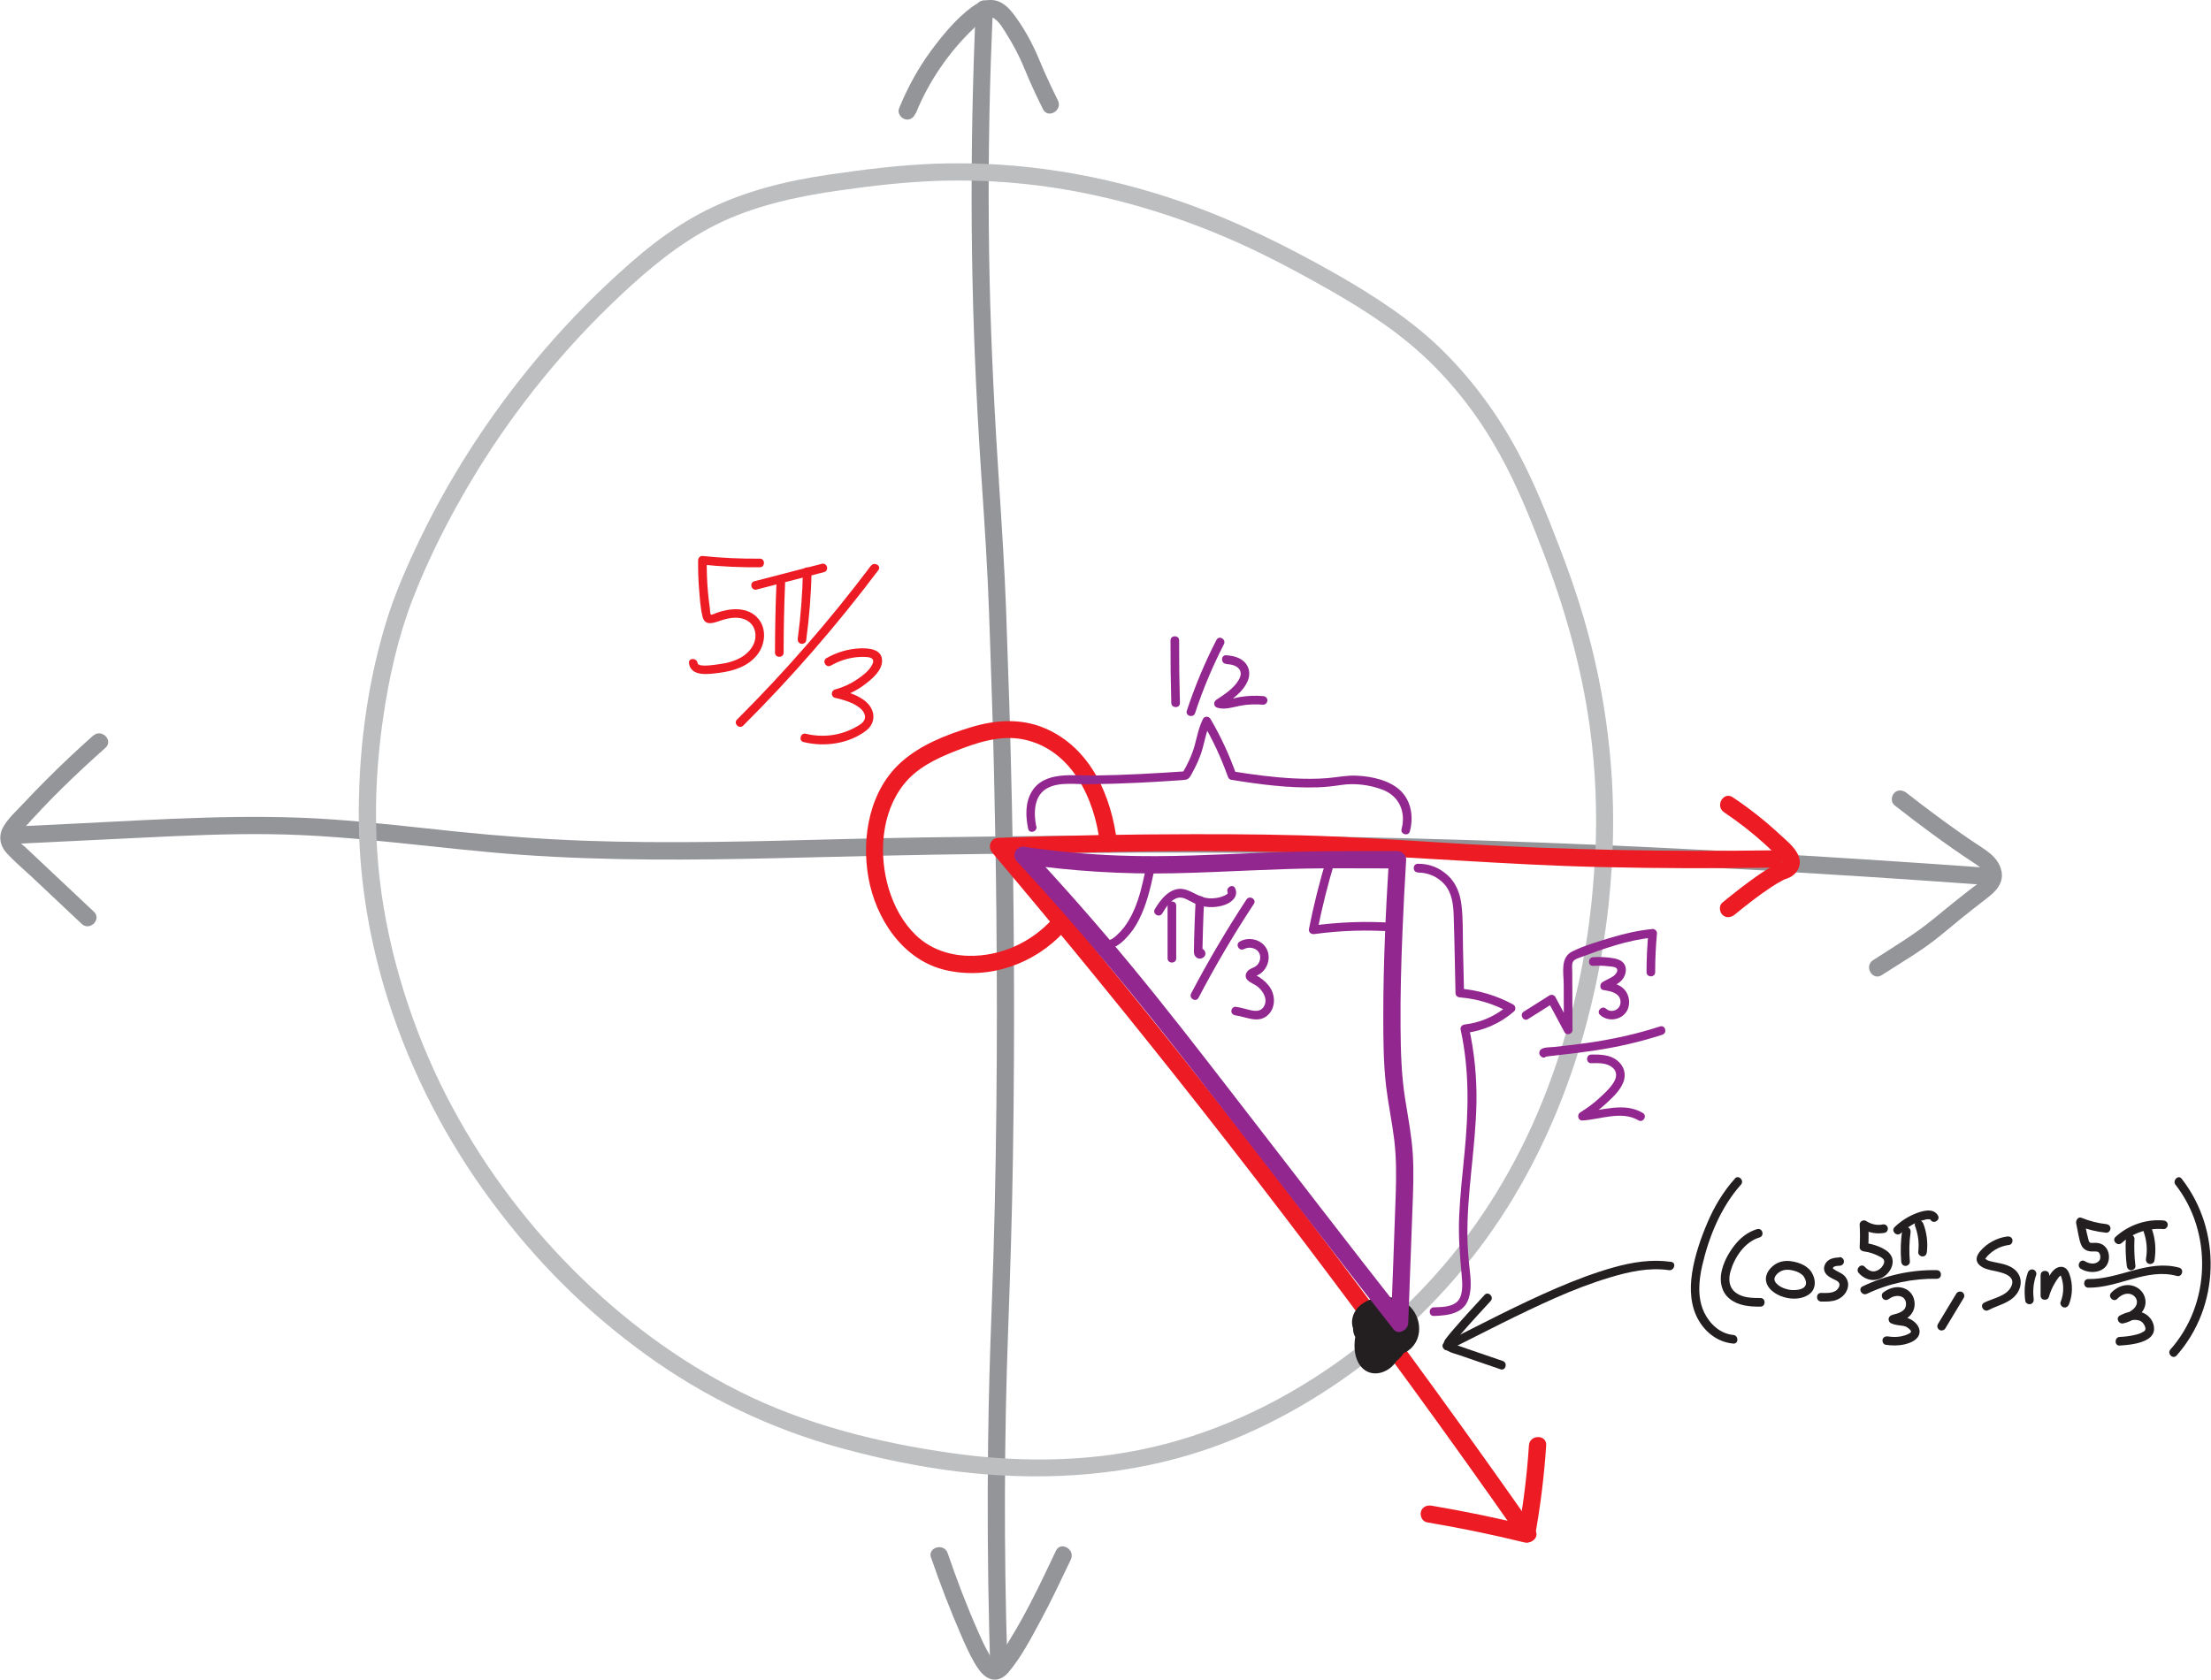 <?xml version="1.0" encoding="UTF-8"?>
<svg id="Layer_2" data-name="Layer 2" xmlns="http://www.w3.org/2000/svg" viewBox="0 0 256.25 194.71">
  <defs>
    <style>
      .cls-1 {
        fill: #231f20;
      }

      .cls-2 {
        fill: #bcbec0;
      }

      .cls-3 {
        fill: #ed1c24;
      }

      .cls-4 {
        fill: #939598;
      }

      .cls-5 {
        fill: #92278f;
      }
    </style>
  </defs>
  <g id="Layer_1-2" data-name="Layer 1">
    <g>
      <path class="cls-4" d="M10.8,85.27c-1.87,1.66-3.69,3.37-5.45,5.14-.88.88-1.75,1.78-2.6,2.69-.79.85-1.77,1.71-2.35,2.72-.63,1.1-.42,2.22.42,3.13s1.89,1.79,2.83,2.67c1.94,1.83,3.88,3.65,5.82,5.48.94.88,2.35-.53,1.41-1.41-1.76-1.65-3.52-3.31-5.27-4.96-.91-.86-1.82-1.71-2.73-2.57-.25-.23-.86-.62-.88-1-.02-.32.4-.71.58-.92,2.99-3.39,6.26-6.55,9.64-9.55.96-.86-.45-2.27-1.41-1.41h0Z"/>
      <path class="cls-4" d="M219.52,93.31c2.94,2.31,5.94,4.53,9.06,6.6.46.3,1.43.86,1.44,1.5,0,.59-.91,1.11-1.32,1.42-1.55,1.19-3.06,2.41-4.56,3.65-2.2,1.82-4.67,3.28-7.06,4.83-1.08.7-.07,2.43,1.01,1.73,2.3-1.49,4.74-2.88,6.85-4.63,1.63-1.36,3.28-2.71,4.97-4,.79-.61,1.63-1.21,1.98-2.19s-.05-2.04-.74-2.8c-.57-.63-1.32-1.09-2.02-1.55s-1.37-.92-2.05-1.4c-2.08-1.46-4.11-2.99-6.12-4.56-.42-.33-1-.41-1.41,0-.35.35-.43,1.08,0,1.41h0Z"/>
      <path class="cls-4" d="M1.81,97.82c4.92-.24,9.84-.48,14.75-.72,4.89-.24,9.78-.46,14.68-.4,9.83.11,19.54,1.71,29.32,2.4s19.67.61,29.5.38c8.1-.19,16.19-.41,24.28-.49,3.6-.03,7.19-.08,10.79-.11,4.43-.04,8.85-.05,13.28-.04,5.37.01,10.74.07,16.11.16,6.42.11,12.85.28,19.27.5,7.59.26,15.18.59,22.76.98,8.87.46,17.74,1,26.6,1.61,2.37.16,4.73.33,7.1.5,1.28.09,1.28-1.91,0-2-9.19-.67-18.38-1.26-27.58-1.78-7.89-.44-15.77-.82-23.67-1.12-6.69-.26-13.39-.46-20.09-.61-5.61-.12-11.23-.2-16.85-.23-4.65-.03-9.29-.02-13.94,0-3.79.02-7.58.06-11.37.1-6.5.07-13,.16-19.5.33-9.84.26-19.68.53-29.52.18-4.91-.18-9.81-.55-14.7-1.05s-9.75-1.09-14.65-1.43c-9.8-.68-19.61,0-29.4.48-2.4.12-4.8.23-7.19.35-1.28.06-1.29,2.06,0,2h0Z"/>
    </g>
    <g>
      <path class="cls-4" d="M106.14,13.14c1.5-3.7,3.81-7.07,6.69-9.83.5-.48,1.47-1.61,2.26-1.24.72.34,1.28,1.44,1.69,2.08.47.75.9,1.53,1.29,2.33.15.31.3.62.43.93.12.27.16.36.23.54.65,1.6,1.38,3.16,2.15,4.71.57,1.15,2.3.14,1.73-1.01-.49-.99-.97-1.99-1.42-3-.09-.2-.17-.39-.26-.59-.02-.05-.24-.56-.13-.3-.06-.15-.12-.31-.19-.46-.68-1.65-1.48-3.27-2.49-4.75-.58-.84-1.24-1.84-2.19-2.3-1.13-.54-2.34-.15-3.29.56-1.83,1.36-3.37,3.23-4.72,5.05-1.53,2.08-2.76,4.34-3.73,6.73-.2.5.22,1.1.7,1.23.57.16,1.03-.2,1.23-.7h0Z"/>
      <path class="cls-4" d="M113.09,1c-.37,8.36-.53,16.72-.47,25.09s.36,16.81.87,25.2c.33,5.46.75,10.92,1,16.39.2,4.4.32,8.8.47,13.2.1,2.85.18,5.71.24,8.57.13,5.58.23,11.16.28,16.74.07,7.3.08,14.61,0,21.91-.08,7.88-.25,15.75-.55,23.62-.2,5.19-.35,10.38-.41,15.57-.09,7.28-.05,14.57.13,21.85.03,1.19.06,2.38.1,3.57.04,1.28,2.04,1.29,2,0-.21-6.56-.3-13.12-.28-19.68s.14-12.52.37-18.78c.24-6.75.46-13.49.56-20.25.12-7.62.15-15.25.11-22.87-.03-6.07-.11-12.14-.24-18.21-.08-3.62-.17-7.24-.28-10.86-.13-3.91-.26-7.82-.4-11.73-.17-4.43-.45-8.86-.74-13.28-.54-8.24-.98-16.49-1.16-24.75s-.13-16.73.14-25.09c.07-2.07.15-4.14.24-6.21.06-1.29-1.94-1.28-2,0h0Z"/>
      <path class="cls-4" d="M107.9,180.53c1.03,3.02,2.18,6,3.45,8.93.48,1.11.97,2.23,1.58,3.28.35.6.76,1.23,1.34,1.63.92.63,1.89.33,2.57-.47,1.53-1.79,2.66-4,3.77-6.05,1.25-2.31,2.37-4.7,3.5-7.07.55-1.16-1.18-2.17-1.73-1.01-1.92,4.07-3.86,8.18-6.38,11.92-.1.15-.2.3-.31.45-.07.09-.13.18-.2.27.02-.03.1-.12-.02.02-.08.09-.16.18-.24.27-.13.14-.26.12-.02.04-.11.04-.26.07.07,0-.18.04.11-.01.15,0-.18,0-.1-.05.05.03-.24-.13.09.14-.05,0-.19-.19.05.07-.05-.02-.08-.08-.16-.16-.24-.24-.04-.04-.07-.08-.1-.12.12.15.02.03,0,0-.12-.17-.23-.34-.33-.52-.51-.86-.93-1.78-1.33-2.69-1.33-2.99-2.49-6.05-3.55-9.14-.41-1.21-2.35-.69-1.93.53h0Z"/>
    </g>
    <path class="cls-2" d="M186.88,98.88c.41-9.18-.74-18.4-3.32-27.22-.82-2.82-1.8-5.6-2.86-8.34-1.41-3.66-2.86-7.32-4.71-10.79-2.31-4.35-5.23-8.36-8.72-11.83s-7.98-6.41-12.43-8.94c-5.76-3.27-11.68-6.2-17.94-8.38-9.07-3.14-18.69-4.73-28.29-4.41-4.21.14-8.41.67-12.57,1.28-4.91.72-9.71,1.88-14.17,4.12s-7.93,5.22-11.4,8.47-6.75,6.82-9.74,10.56c-4.67,5.86-8.73,12.21-11.99,18.96-1.55,3.19-3,6.49-4.03,9.89-2.27,7.46-3.23,15.47-3.12,23.25.1,6.9,1.28,13.77,3.36,20.34,2.66,8.41,6.78,16.36,12.04,23.45s11.03,12.79,17.86,17.74,14.49,8.62,22.67,10.85c5.95,1.63,12.15,2.78,18.32,3.14,9.35.54,18.65-.65,27.33-4.26,6.22-2.59,11.96-6.15,17.15-10.45,5.99-4.96,11.12-10.86,15.12-17.53,3.8-6.32,6.6-13.23,8.49-20.35,1.35-5.08,2.24-10.28,2.69-15.51.12-1.35.2-2.69.26-4.04s-1.94-1.28-2,0c-.17,3.63-.52,7.2-1.08,10.65-1.02,6.21-2.69,12.33-5.05,18.17-2.97,7.33-7.13,14.22-12.42,20.12-4.12,4.6-8.84,8.58-13.99,11.89-7.07,4.54-15.01,7.73-23.36,8.9-6.17.87-12.52.71-18.67-.16-8.49-1.2-16.98-3.31-24.67-7.18-7.08-3.56-13.49-8.36-19.09-13.95-5.95-5.95-10.98-12.81-14.82-20.3s-6.73-16.39-7.73-25.15c-.71-6.21-.49-12.57.42-18.75.68-4.65,1.71-9.25,3.4-13.64.83-2.16,1.7-4.11,2.75-6.28,1.43-2.94,3.02-5.81,4.73-8.6,4.59-7.44,10.15-14.28,16.52-20.27,3.4-3.2,6.98-6.19,11.18-8.29s9.11-3.22,13.91-3.91c4.07-.59,8.16-1.07,12.28-1.18,5-.13,10.02.25,14.94,1.14,7.68,1.38,15.13,3.92,22.14,7.35,2.67,1.31,5.29,2.74,7.88,4.21,4.34,2.48,8.54,5.22,12.07,8.8s6.13,7.34,8.34,11.6c1.7,3.29,3.06,6.73,4.38,10.18,2.5,6.54,4.4,13.29,5.34,20.24.64,4.77.84,9.61.62,14.42-.06,1.29,1.94,1.28,2,0Z"/>
    <g>
      <path class="cls-3" d="M88.06,64.76c-2.22.02-4.44-.08-6.65-.31-.27-.03-.5.25-.5.5-.01,1.11.02,2.22.11,3.32s.15,2.17.4,3.2,1.07.82,1.85.55c.96-.33,2.03-.61,3.02-.23.89.34,1.34,1.17,1.26,2.1s-.71,1.7-1.47,2.2c-.85.55-1.86.8-2.86.92-.28.03-2.3.39-2.37-.14-.08-.63-1.08-.64-1,0,.21,1.63,2.33,1.27,3.48,1.13,1.68-.21,3.42-.75,4.48-2.16.88-1.17,1.06-2.92.09-4.1-1.18-1.44-3.22-1.26-4.79-.72-.15.05-.64.3-.72.22-.1-.11-.1-.58-.12-.74-.09-.62-.16-1.25-.22-1.87-.11-1.22-.15-2.45-.14-3.68l-.5.5c2.21.23,4.43.33,6.65.31.64,0,.64-1.01,0-1h0Z"/>
      <path class="cls-3" d="M89.99,67.61c-.11,2.68-.17,5.36-.17,8.05,0,.64,1,.64,1,0,0-2.68.06-5.37.17-8.05.03-.64-.97-.64-1,0h0Z"/>
      <path class="cls-3" d="M93.06,66.24c-.06,2.59-.25,5.18-.6,7.76-.04.27.06.53.35.62.23.07.58-.08.62-.35.36-2.66.58-5.34.63-8.02.01-.64-.99-.64-1,0h0Z"/>
      <path class="cls-3" d="M87.7,68.34c2.6-.67,5.2-1.35,7.81-2.02.62-.16.36-1.13-.27-.96-2.6.67-5.2,1.35-7.81,2.02-.62.16-.36,1.13.27.96h0Z"/>
      <path class="cls-3" d="M100.93,65.59c-4.74,6.3-9.93,12.26-15.51,17.82-.46.45.25,1.16.71.71,5.65-5.63,10.88-11.66,15.67-18.03.39-.51-.48-1.01-.86-.5h0Z"/>
      <path class="cls-3" d="M96.29,77.16c.87-.5,1.84-.84,2.84-.96.48-.05.98-.08,1.45-.02.5.06.77.29.54.8-.34.75-1.17,1.37-1.83,1.81-.77.52-1.62.9-2.52,1.14-.47.12-.49.85,0,.96.98.23,2.12.54,2.91,1.2.35.29.69.78.54,1.26s-.7.75-1.1.97c-1.73.96-3.8,1.21-5.72.74-.62-.16-.89.81-.27.96,2.41.6,5.27.21,7.27-1.34,1.03-.8,1.09-2.13.21-3.09s-2.36-1.38-3.56-1.66v.96c1.18-.32,2.29-.85,3.25-1.6.83-.64,1.95-1.58,1.93-2.73-.02-1.34-1.58-1.44-2.58-1.4-1.36.06-2.68.46-3.86,1.13-.56.32-.05,1.19.5.86h0Z"/>
      <g>
        <path class="cls-3" d="M199.81,94.16c1.67,1.12,3.26,2.35,4.75,3.71.37.34.74.69,1.1,1.05.15.15.31.31.46.46.11.11.34.49.46.55l.04.1c.08-.21.1-.27.04-.18-.03,0-.3.15-.21.12-.18.08-.36.14-.53.21-.77.34-1.47.81-2.16,1.28-1.43.99-2.79,2.07-4.14,3.17-.42.34-.35,1.06,0,1.41.41.41.99.34,1.41,0,1.38-1.12,2.77-2.23,4.25-3.2.41-.27.83-.53,1.27-.76.08-.04.16-.08.24-.12.25-.13-.13.04.02-.01.23-.08.47-.16.69-.28.96-.53,1.37-1.57.89-2.59-.45-.95-1.42-1.71-2.18-2.41-1.68-1.56-3.49-2.98-5.39-4.25-1.07-.72-2.08,1.02-1.01,1.73h0Z"/>
        <path class="cls-3" d="M205.56,98.57c-11.91.18-23.83-.03-35.72-.73-4.98-.29-9.97-.64-14.96-.86-5.53-.24-11.07-.29-16.61-.28-7.53.01-15.05.15-22.57.42-.91.03-1.26,1.05-.71,1.71,8.26,9.77,16.35,19.69,24.26,29.75,8.24,10.48,16.29,21.11,24.15,31.88,4.32,5.92,8.57,11.88,12.77,17.89.73,1.05,2.47.05,1.73-1.01-7.62-10.89-15.43-21.65-23.43-32.27-7.95-10.53-16.08-20.93-24.4-31.17-4.5-5.54-9.05-11.03-13.66-16.48l-.71,1.71c12.4-.44,24.86-.68,37.27-.22,10.85.4,21.66,1.35,32.52,1.6,6.69.16,13.38.17,20.07.07,1.29-.02,1.29-2.02,0-2h0Z"/>
        <path class="cls-3" d="M129.47,97.77c-.62-5.44-3.04-11.07-8.37-13.35-2.79-1.19-5.79-.97-8.63-.1s-5.7,2-7.9,3.92c-3.78,3.28-4.76,8.77-3.92,13.5s3.97,9.59,9,10.73,10.27-.75,13.66-4.44c.87-.95-.54-2.36-1.41-1.41-2.46,2.67-5.96,4.25-9.61,4.18-2.28-.04-4.47-.79-6.13-2.38-1.51-1.45-2.53-3.35-3.14-5.34-1.2-3.95-.92-8.78,1.7-12.12,1.5-1.92,3.72-2.99,5.94-3.87,2.47-.98,5.23-1.92,7.92-1.38,5.6,1.13,8.3,6.89,8.89,12.06.06.54.42,1,1,1,.49,0,1.06-.46,1-1h0Z"/>
        <path class="cls-3" d="M165.38,176.47c3.79.64,7.56,1.42,11.29,2.33.49.12,1.13-.15,1.23-.7.63-3.49,1.07-7.01,1.3-10.55.08-1.29-1.92-1.28-2,0-.22,3.36-.63,6.7-1.23,10.02l1.23-.7c-3.73-.91-7.5-1.69-11.29-2.33-.53-.09-1.08.14-1.23.7-.13.48.16,1.14.7,1.23h0Z"/>
      </g>
    </g>
    <path class="cls-1" d="M158.82,153.4l-.06-.06q.06.1,0,0l-.04-.08c.05.11.05.11.02,0v.09c0-.06,0-.12,0-.18,0,.22.01-.03.03-.08.01-.06.08-.14,0,0,0-.01.19-.25.07-.11.19-.22.16-.18.41-.32.06-.03.12-.06.18-.09-.17.08.11-.04.12-.05.18-.06.37-.1.56-.15.29-.07-.11,0,.07-.01.08,0,.16-.01.24-.02.1,0,.19,0,.29,0,.04,0,.41.05.21.01.4.07.58.13.82.27.08.05.16.1.24.15-.13-.09,0,0,.02.02.06.06.13.13.19.19.07.09.07.08,0,0,.03.05.06.09.09.14.04.06.18.42.12.21.05.16.1.32.13.48-.04-.24,0,.02,0,.07,0,.08,0,.17,0,.25,0,.05-.03.19,0-.02-.02.11-.04.21-.07.32-.01.05-.12.27-.02.06-.04.07-.08.14-.12.21-.02.04-.11.14.01,0-.05.06-.11.12-.17.18-.15.16.14-.06-.09.06-.08.05-.16.1-.25.14.16-.07-.03,0-.07,0-.05.01-.36.05-.15.04-.19.01-.39.01-.58,0,.18.02-.03-.01-.08-.02-.08-.02-.16-.04-.25-.06-.45-.12-.61-.2-1-.42-.18-.1-.35-.2-.52-.32-.01,0-.25-.19-.1-.07-.05-.04-.1-.08-.14-.13-.01-.01-.22-.24-.08-.08-.11-.11-.03-.03,0,.07v-.09c-.02.11-.01.11.02,0-.04.09-.03.09.03-.02-.05.06-.05.07,0,.01.03-.03.19-.15.06-.06-.01.01.3-.16.16-.1.2-.09.43-.13.65-.18.17-.03.34-.07.5-.09-.21.03.11,0,.12,0,.06,0,.13,0,.19,0-.11-.02-.11-.02,0,0,.19.05.05.02.01,0,.17.08.03,0-.02-.04l.05.08c-.04-.1-.03-.09,0,.02,0,.01.07.32.04.12.06.37.04.76.02,1.12,0,.16-.02.31-.03.46-.03.3.04-.19-.01.1-.02.09-.03.18-.05.27-.03.15-.07.29-.12.44-.03.08-.06.17-.09.25.08-.21-.07.12-.09.16-.04.08-.09.15-.14.22-.14.22.08-.08-.03.03-.05.05-.1.11-.15.15-.03.02-.24.18-.07.06-.08.05-.16.1-.24.15.15-.07-.15.04-.15.05.03,0,.19-.01-.04,0-.12,0-.14,0-.04,0-.12-.04-.13-.04-.04,0l-.08-.05c.08.06.08.05,0-.02.05.17-.03-.06-.06-.1-.03-.05-.06-.11-.08-.17.08.19-.02-.1-.03-.11-.05-.17-.09-.34-.11-.51.03.21,0,.02,0-.04,0-.1-.01-.2,0-.3,0-.09,0-.17.01-.26,0-.04.04-.32,0-.08.02-.14.05-.29.09-.43.04-.17.1-.34.16-.5-.08.21.03-.06.04-.08.04-.08.08-.16.12-.23.09-.15.18-.3.28-.45.16-.23-.13.13.06-.08.05-.05.1-.11.14-.16.11-.12.22-.23.34-.33.02-.02.25-.19.07-.06.08-.06.17-.12.25-.17.14-.08.28-.16.42-.23-.2.1.06-.02.09-.03.1-.03.2-.07.3-.09-.13.02.04,0,.06,0-.09-.02-.13-.03-.22-.08l.06.06c-.07-.09-.08-.09-.02,0,.05.1.05.1,0,0,.02.05.04.11.05.17.04.14.07.28.09.42,0,.03.04.32.02.08,0,.09.02.18.03.27.03.36.02.72-.02,1.07.03-.24-.01.05-.02.08-.02.09-.04.17-.06.26s-.05.17-.07.25c-.02.05-.04.11-.06.16.05-.11.05-.11,0,0-.08.15-.16.29-.25.43.13-.19-.02.02-.05.05-.07.08-.16.16-.24.23.16-.13,0,0-.04.01-.03.01-.29.14-.17.09,0,0-.33.07-.15.05-.07,0-.14,0-.21,0,.09.01.08,0-.04-.02h.05c-.09-.04-.1-.05-.05-.01.05.04.04.02-.03-.05.06.08.06.08,0-.02-.11-.26,0,.17-.04-.1-.02-.06-.03-.12-.04-.18.02.11.02.11.01-.01.02-.25,0-.25.08-.52.07-.25.17-.49.26-.73.07-.18.02-.05,0-.01.05-.11.1-.23.16-.34.1-.2.2-.39.31-.57.03-.05.07-.1.1-.16.02-.03.24-.32.11-.17.13-.16.28-.31.43-.44.03-.03.15-.1,0,0,.1-.06.19-.12.29-.18.22-.12-.17.02.08-.03.12-.03.23-.06.34-.08l-1.23-.7c.07.47.14.89.13,1.44,0,.11,0,.22-.02.34.01-.12-.03.19-.04.23-.03.13-.06.25-.11.37.06-.15-.05.09-.06.1-.03.05-.06.1-.1.15.06-.07.07-.08.02-.03-.07.08-.14.15-.22.22-.17.16.12-.05-.08.06-.03.02-.29.16-.19.11s-.17.05-.2.06c-.25.07.19-.01-.06,0-.12,0-.11,0,.02.02-.04,0-.08-.02-.12-.03-.04-.01-.08-.02-.12-.04.11.05.11.04,0-.02.12.12-.08-.07-.1-.1-.08-.09-.09-.1-.03-.03-.04-.06-.07-.11-.1-.17-.09-.16,0,.06-.05-.13-.02-.09-.05-.17-.07-.26.05.23,0-.12,0-.17,0-.2-.06.12.01-.08.01-.05.03-.11.05-.16l-.03.09c.06-.1.05-.1-.02,0,.08-.08.07-.08-.02,0l.07-.05c-.1.03-.09.03.02,0-.11.01-.11.01.01,0l-.08-.02c.06.01.12.03.18.05-.09-.04-.08-.04.02.02.19.11-.05-.09.1.08.08.09.09.1.03.03.03.04.05.08.08.13.03.04.05.09.07.13-.03-.09-.03-.07.01.04.07.23.12.46.15.69.08.54.76.83,1.23.7.58-.16.77-.69.7-1.23-.18-1.26-.95-2.42-2.28-2.6s-2.38,1.04-2.32,2.35c.06,1.19.81,2.46,2.06,2.7s2.34-.42,3-1.4c.81-1.21.59-2.78.38-4.13-.09-.57-.75-.78-1.23-.7-1.09.18-1.94.99-2.51,1.89-.29.45-.5.94-.71,1.44-.24.58-.44,1.19-.44,1.83s.24,1.3.69,1.77c.53.56,1.3.71,2.04.59,1.16-.19,2.01-1.16,2.42-2.2.38-.97.39-2.04.25-3.05-.07-.5-.18-1-.45-1.43-.44-.69-1.17-.95-1.96-.82-.99.16-1.97.85-2.61,1.61s-1.13,1.72-1.28,2.74-.07,2.28.59,3.17c.93,1.26,2.54,1.12,3.64.15.83-.73,1.16-1.85,1.29-2.91s.2-2.43-.54-3.28c-.85-.97-2.43-.74-3.51-.34-.62.23-1.19.62-1.49,1.23-.37.74-.25,1.54.26,2.17.33.41.81.72,1.27.98.52.3,1.09.55,1.67.69,1.17.29,2.49.14,3.37-.75,1.61-1.63.88-4.5-1.11-5.44-1.05-.5-2.27-.59-3.38-.25-1.22.37-2.31,1.24-2.41,2.59-.04.61.2,1.27.66,1.68.4.36,1.02.4,1.41,0,.37-.37.4-1.05,0-1.41h0Z"/>
    <g>
      <path class="cls-1" d="M172.06,150.11c-1.19,1.29-2.39,2.59-3.54,3.92-.26.3-.52.6-.76.91-.15.19-.33.39-.4.62-.34,1.05,1.04,1.28,1.74,1.52,1.6.55,3.2,1.1,4.8,1.65.61.21.87-.76.27-.96-1.39-.48-2.78-.95-4.17-1.43-.41-.14-.83-.28-1.24-.43-.12-.04-.24-.1-.37-.13-.02,0-.08-.04-.11-.04-.11.03.16.1,0,.18.04-.02.09-.14.11-.18.08-.11.08-.1.2-.25.24-.29.49-.58.73-.86.62-.72,1.26-1.42,1.9-2.13.51-.56,1.02-1.12,1.54-1.68.44-.47-.27-1.18-.71-.71h0Z"/>
      <path class="cls-1" d="M167.93,156.48c4.09-2.05,8.16-4.18,12.35-6.03,2.06-.91,4.16-1.72,6.32-2.37s4.51-1.18,6.82-.84c.63.09.9-.87.27-.96-2.26-.33-4.5.03-6.68.64s-4.44,1.47-6.58,2.39c-4.42,1.9-8.69,4.15-12.99,6.31-.58.29-.07,1.15.5.86h0Z"/>
      <path class="cls-1" d="M201.07,136.63c-1.34,1.49-2.37,3.21-3.16,5.05s-1.49,3.87-1.8,5.88c-.29,1.9-.2,3.9.81,5.58.87,1.44,2.27,2.46,3.96,2.61.64.06.64-.94,0-1-1.52-.14-2.72-1.27-3.36-2.59-.82-1.7-.64-3.7-.23-5.48.78-3.36,2.17-6.76,4.48-9.35.43-.48-.28-1.19-.71-.71h0Z"/>
      <path class="cls-1" d="M203.65,142.48c-1.1.33-1.98,1.04-2.67,1.94s-1.25,1.95-1.47,3.05,0,2.32.94,3.08c1.01.82,2.32.93,3.58.92.64,0,.64-1.01,0-1-.98,0-2.06-.01-2.87-.63s-.85-1.59-.59-2.49c.47-1.63,1.66-3.4,3.35-3.9.62-.18.35-1.15-.27-.96h0Z"/>
      <path class="cls-1" d="M205.65,148.28c.01-.31.29-.62.53-.79.35-.25.74-.33,1.17-.29.37.04.78.14,1.12.31.21.11.37.23.53.39.01.01.05.04.05.06-.08-.17-.06-.09-.05-.06.03.06.08.12.11.18.14.24.27.56.17.87-.08.24-.31.39-.51.46-.14.05-.29.09-.44.11-.03,0-.06,0-.09.01.1-.01.03,0,0,0-.07,0-.15.01-.22.02-.25.01-.49,0-.71-.05-.43-.09-.86-.25-1.21-.52-.1-.08-.28-.26-.33-.34-.02-.03-.04-.06-.05-.09,0,0-.06-.14-.03-.07-.01-.04-.02-.08-.03-.12,0-.04,0-.03,0,0,0-.03,0-.07,0-.1-.02-.64-1.02-.64-1,0,.03,1.11,1.11,1.81,2.07,2.1.74.23,1.62.26,2.35-.01.45-.17.88-.45,1.09-.9.26-.56.18-1.17-.08-1.72-.44-.95-1.48-1.37-2.46-1.52-.7-.11-1.4,0-1.99.42-.53.39-.96.94-.98,1.62-.02.64.98.64,1,0Z"/>
      <path class="cls-1" d="M213.19,145.76c-.62.03-1.29.14-1.63.72-.15.26-.21.59-.11.88.11.31.35.52.62.69.21.13.43.23.65.34s.35.19.44.37c.02.05.03.09.03.17,0,.08,0,.15-.06.27s-.2.31-.31.39c-.49.35-1.18.3-1.75.29-.64-.02-.64.98,0,1,.59.01,1.21.02,1.77-.19s1.01-.61,1.24-1.18.11-1.16-.29-1.59c-.36-.38-.86-.5-1.27-.8-.03-.02-.06-.05-.1-.09.03.04,0-.03,0-.02,0,.08.02-.04,0,0,.02-.06.05-.09.07-.11.14-.15.49-.16.72-.17.27-.01.5-.22.5-.5,0-.26-.23-.51-.5-.5h0Z"/>
      <path class="cls-1" d="M218.17,141.95c-.66.12-1.33-.04-1.89-.41-.31-.2-.78.06-.75.43.05.87.05,1.74,0,2.6-.02.29.25.47.5.5.64.07,1.26.3,1.82.59.45.23.66.46.44.92-.21.42-.64.77-1.12.8-.41.02-.78-.23-1.04-.52-.43-.48-1.13.23-.71.71.45.51,1.13.86,1.82.81.82-.06,1.58-.62,1.93-1.35.38-.8.18-1.57-.56-2.07s-1.7-.79-2.59-.89l.5.5c.06-.87.06-1.74,0-2.6l-.75.43c.79.52,1.73.68,2.66.51.27-.05.42-.37.35-.62-.08-.28-.35-.4-.62-.35h0Z"/>
      <path class="cls-1" d="M220.46,142.61c-.17,1.21-.22,2.42-.11,3.64.02.27.21.5.5.5.25,0,.52-.23.5-.5-.1-1.12-.08-2.26.08-3.37.04-.27-.07-.54-.35-.62-.23-.06-.58.08-.62.35h0Z"/>
      <path class="cls-1" d="M221.95,142.12c.37,1,.49,1.97.37,3.03-.03.26.25.51.5.5.3-.01.47-.22.5-.5.13-1.11-.01-2.25-.41-3.3-.09-.24-.34-.44-.62-.35-.24.08-.45.35-.35.62h0Z"/>
      <path class="cls-1" d="M220.3,142.97c.55-.54,1.2-.98,1.92-1.29.33-.14.67-.25,1.02-.32.09-.02.06-.02.17-.02.07,0,.15,0,.22,0-.05,0,0,0,.02.01.08.02,0,0,.04.01.07.03-.04-.04.02,0,.05.05-.04-.08.03.04.32.56,1.19.05.86-.5-.52-.9-1.74-.55-2.52-.25-.93.36-1.78.9-2.5,1.6-.46.45.25,1.16.71.71h0Z"/>
      <path class="cls-1" d="M216.38,149.98c2.52-1.21,5.3-1.79,8.09-1.74.64.01.64-.99,0-1-2.98-.06-5.91.59-8.6,1.88-.58.28-.07,1.14.5.86h0Z"/>
      <path class="cls-1" d="M218.94,150.57c.4-.31.99-.45,1.46-.25s.6.76.44,1.21c-.14.4-.58.61-.94.73-.32.11-.91.15-1,.55-.06.27.08.53.35.62.06.02.12.03.18.02l-.25-.07c.45.26.96.23,1.45.33.21.04.36.12.53.25.1.08.34.26.32.41s-.25.24-.36.29c-.26.13-.54.2-.82.26-.48.09-1,.08-1.49,0-.27-.04-.54.07-.62.35-.06.24.08.58.35.62.73.11,1.47.12,2.2-.05s1.64-.54,1.73-1.37c.08-.73-.62-1.38-1.25-1.63-.31-.13-.65-.15-.98-.19-.13-.01-.25-.03-.37-.07-.04,0-.1-.03-.13-.05-.05-.02-.45-.16-.22-.09l.35.62h0c-.04.07-.09.14-.13.22-.24.21-.25.12-.14.1.04,0,.08-.02.12-.03.1-.03.2-.05.3-.09.3-.09.6-.21.87-.37.66-.39,1.06-1.07,1.01-1.85-.05-.82-.54-1.49-1.32-1.73-.83-.26-1.68.03-2.34.54-.21.17-.17.53,0,.71.21.21.49.17.71,0h0Z"/>
      <path class="cls-1" d="M226.73,149.96l-2.13,3.53c-.14.23-.05.55.18.68s.54.05.68-.18l2.13-3.53c.14-.23.05-.55-.18-.68s-.54-.05-.68.18h0Z"/>
      <path class="cls-1" d="M232.61,143.34c-1.19.16-2.33.78-3.11,1.7-.41.48-.63,1.09-.11,1.59.44.43,1.14.58,1.72.69.87.18,2.6.53,1.99,1.81-.55,1.15-2.12,1.35-3.14,1.88-.57.3-.06,1.16.5.86,1.12-.59,2.44-.79,3.25-1.85.7-.93.67-2.16-.28-2.9-.46-.36-1-.54-1.56-.66-.29-.06-.58-.11-.87-.18-.22-.05-.65-.12-.82-.3-.03-.05-.06-.07-.1-.05.04-.06.08-.12.13-.18.1-.12.21-.24.33-.35.2-.19.42-.36.66-.51.52-.32,1.08-.5,1.68-.58.27-.04.41-.38.35-.62-.08-.29-.35-.39-.62-.35h0Z"/>
      <path class="cls-1" d="M235.7,150.56c0,.06-.01-.1-.01-.12,0-.06-.01-.13-.02-.19,0-.11-.01-.22-.02-.34,0-.25,0-.5.03-.75.04-.41.15-.92.31-1.37.09-.25-.1-.56-.35-.62-.28-.06-.52.08-.62.35-.37,1.06-.45,2.19-.29,3.3.04.26.38.43.62.35.28-.09.39-.34.35-.62h0Z"/>
      <path class="cls-1" d="M236.5,147.8v2.39c-.01.57.82.67.97.13s.39-1.1.69-1.6c.13-.21.29-.47.43-.64.07-.09.17-.18.24-.23.06-.03.06-.03.03-.02.05-.01.07-.02.03,0-.03,0-.07-.02-.1-.02.04.04.05.05.02.02l.03.05c.03.05.03.06.01.02.01.04.03.07.04.11.05.13.09.27.12.41.07.27.1.52.11.8.02.6-.08,1.16-.3,1.71-.1.25.11.55.35.62.28.08.52-.1.62-.35.43-1.09.46-2.35.07-3.45-.1-.29-.23-.57-.49-.75-.29-.19-.63-.19-.94-.05-.52.24-.86.83-1.13,1.3-.33.57-.59,1.18-.78,1.81l.98.13v-2.39c.01-.64-.99-.64-.99,0h0Z"/>
      <path class="cls-1" d="M244.11,141.9c-.99-.1-1.95-.36-2.87-.73-.39-.16-.67.29-.62.62.08.46.17.92.27,1.38.1.42.17.89.38,1.27.23.41.63.6,1.08.63.29.02.66-.05.86.09.1.07.2.3.21.45.01.15,0,.2-.02.31s-.07.19-.14.26c-.42.45-1.15.32-1.61.03-.54-.35-1.04.52-.5.86,1.08.69,2.97.49,3.24-.99.11-.57-.03-1.21-.47-1.62-.25-.24-.56-.35-.9-.38-.16-.02-.33,0-.49,0-.1,0-.26.02-.34-.06-.1-.09-.13-.27-.16-.39-.06-.23-.12-.46-.17-.68-.11-.47-.2-.95-.28-1.43l-.62.62c1.01.4,2.06.65,3.14.76.27.03.5-.25.5-.5,0-.29-.23-.47-.5-.5h0Z"/>
      <path class="cls-1" d="M246.38,143.61c-.06,1.05-.02,2.1.11,3.14.03.26.21.51.5.5.24-.01.53-.22.5-.5-.13-1.04-.16-2.09-.11-3.14.01-.26-.24-.51-.5-.5-.28.01-.48.22-.5.5h0Z"/>
      <path class="cls-1" d="M248.44,142.77c.36,1.01.46,2.09.28,3.12-.05.27.07.54.35.62.24.07.57-.08.62-.35.21-1.22.13-2.48-.28-3.65-.09-.25-.34-.42-.62-.35-.25.07-.44.36-.35.62h0Z"/>
      <path class="cls-1" d="M245.9,144.09c1.31-1.19,3.08-1.76,4.84-1.61.27.02.5-.25.5-.5,0-.29-.23-.48-.5-.5-2.02-.18-4.06.54-5.55,1.9-.48.43.23,1.14.71.71h0Z"/>
      <path class="cls-1" d="M242.03,149.27c3.46.05,6.8-2.31,10.26-1.36.62.17.89-.79.27-.96-3.63-.99-6.94,1.38-10.53,1.32-.64,0-.64.99,0,1h0Z"/>
      <path class="cls-1" d="M245.39,150.56c.36-.37.85-.65,1.38-.58.43.05.84.4.89.85.1.89-1.1,1.46-1.85,1.62l.39.91c.52-.28,1.19-.48,1.77-.27.22.08.38.23.5.43.1.16.24.44.16.64-.04.11-.15.17-.24.23-.07.04-.14.07-.21.11,0,0-.13.06-.05.03-.19.08-.39.14-.59.19-.61.16-1.24.23-1.87.26s-.64,1.04,0,1c.81-.05,1.64-.13,2.42-.38.73-.23,1.53-.65,1.56-1.51s-.56-1.63-1.31-1.92c-.87-.34-1.85-.1-2.65.33-.52.28-.15,1.03.39.91,1.31-.28,2.93-1.42,2.52-2.96-.21-.81-.94-1.38-1.75-1.47s-1.6.29-2.16.87c-.45.46.26,1.17.71.71h0Z"/>
      <path class="cls-1" d="M252.14,137.34c4.32,5.55,4.08,13.83-.59,19.09-.43.48.28,1.19.71.71,5.06-5.71,5.26-14.51.59-20.5-.4-.51-1.1.21-.71.71h0Z"/>
    </g>
    <g>
      <path class="cls-5" d="M153.74,99.55c-.81,2.67-1.49,5.38-2.03,8.11-.08.41.23.67.62.62,3.06-.42,6.16-.51,9.24-.29.64.05.64-.95,0-1-3.17-.23-6.35-.11-9.51.32l.62.62c.54-2.74,1.22-5.44,2.03-8.11.19-.62-.78-.88-.96-.27h0Z"/>
      <path class="cls-5" d="M164.34,101.15c1.16,0,2.27.47,3.05,1.34.91,1.02,1.05,2.39,1.09,3.7.1,2.98.14,5.95.21,8.93,0,.29.22.48.5.5,2,.16,3.93.75,5.69,1.71l-.1-.79c-1.4,1.22-3.16,2-5.01,2.22-.33.04-.56.29-.48.63,1.04,4.75.91,9.5.44,14.31-.23,2.39-.5,4.78-.61,7.18s.07,4.59.28,6.9c.09.99.25,2.61-.69,3.26-.71.49-1.71.48-2.53.51-.64.02-.64,1.02,0,1,1.61-.05,3.46-.25,4.03-2.01.36-1.1.25-2.28.12-3.41-.14-1.25-.24-2.49-.26-3.74-.06-5.21.95-10.36,1.05-15.56.05-2.93-.24-5.85-.87-8.71l-.48.63c2.13-.24,4.09-1.1,5.71-2.51.24-.21.17-.64-.1-.79-1.92-1.05-4.02-1.67-6.2-1.85l.5.5c-.04-1.74-.08-3.48-.12-5.22s.02-3.35-.18-5c-.16-1.3-.62-2.53-1.61-3.43s-2.16-1.33-3.44-1.32c-.64,0-.64,1,0,1h0Z"/>
      <path class="cls-5" d="M120.1,95.81c-.32-1.58-.3-3.64,1.35-4.48,1.39-.71,3.26-.4,4.76-.42,1.89-.02,3.78-.08,5.67-.17,1.13-.05,2.26-.12,3.39-.19.6-.04,1.19-.08,1.79-.12.56-.04.71-.11.99-.6.55-.98,1.03-1.99,1.33-3.07.28-1,.43-1.99.9-2.93h-.86c1.16,1.98,2.12,4.05,2.89,6.21.05.15.17.32.35.35,3.32.54,6.7.99,10.07.88.9-.03,1.79-.13,2.68-.27,1.6-.24,3.25-.03,4.76.52,1.98.72,2.8,2.59,2.27,4.58-.17.62.8.89.96.27.43-1.6.19-3.42-1.01-4.64-1.26-1.28-3.41-1.73-5.13-1.81-1.15-.06-2.24.18-3.37.28-1.28.11-2.58.1-3.86.04-2.38-.12-4.75-.43-7.1-.81l.35.35c-.79-2.24-1.79-4.4-2.99-6.45-.18-.31-.69-.34-.86,0-.5,1.01-.69,2.05-.98,3.12-.32,1.14-.83,2.19-1.43,3.21l.43-.25c-3.51.24-7.03.44-10.56.49-2.41.04-5.85-.58-7.32,1.88-.77,1.28-.7,2.88-.41,4.29.13.63,1.09.36.96-.27h0Z"/>
      <path class="cls-5" d="M127.81,109.79c1,.45,1.89-.23,2.57-.91s1.21-1.44,1.63-2.28c.88-1.73,1.32-3.63,1.72-5.51.13-.63-.83-.9-.96-.27-.34,1.59-.69,3.21-1.35,4.7-.31.7-.69,1.39-1.16,2-.24.31-.52.6-.81.87-.25.23-.75.71-1.13.54-.58-.26-1.09.6-.5.86h0Z"/>
      <path class="cls-5" d="M135.32,104.98v6.12c0,.64,1,.64,1,0v-6.12c0-.64-1-.64-1,0h0Z"/>
      <path class="cls-5" d="M138.57,104.34c-.07,1.46-.13,2.92-.17,4.38,0,.35-.02.7-.02,1.05,0,.31-.06.68.08.97.13.26.39.42.69.38s.6-.31.55-.64c-.03-.27-.21-.5-.5-.5-.24,0-.53.23-.5.5v.05c.03-.08.05-.17.07-.25l-.02.05.18-.18.09-.02.25.07c.08.17.11.19.1.07v-.12c0-.14,0-.29,0-.43,0-.25.01-.49.02-.74.01-.51.03-1.03.04-1.54.03-1.03.08-2.06.13-3.08.03-.64-.97-.64-1,0h0Z"/>
      <path class="cls-5" d="M134.7,105.9c.4-.67.91-1.52,1.7-1.79.47-.16.91.02,1.32.24s.86.46,1.33.61c.94.28,1.98.26,2.91-.07.81-.29,1.61-.99,1.19-1.92-.27-.58-1.13-.08-.86.5.1.23-.75.5-.86.53-.44.12-.89.16-1.34.13-.97-.07-1.66-.65-2.54-.96-1.7-.6-2.94.93-3.71,2.22-.33.55.53,1.06.86.5h0Z"/>
      <path class="cls-5" d="M144.46,104.28c-2.31,3.52-4.45,7.15-6.41,10.88-.3.57.56,1.08.86.5,1.95-3.73,4.09-7.36,6.41-10.88.35-.54-.51-1.04-.86-.5h0Z"/>
      <path class="cls-5" d="M144.2,110.02c.64-.37,1.63-.09,1.82.68.09.36,0,.77-.23,1.07-.26.36-.65.4-1,.63-.4.27-.59.8-.23,1.19.34.36.89.51,1.28.85.64.56,1.15,1.54.58,2.33-.32.45-.87.46-1.37.36-.62-.13-1.21-.34-1.84-.42-.27-.04-.5.26-.5.5,0,.3.23.46.5.5,1.23.16,2.57.96,3.69,0,.89-.76.94-2.14.38-3.1-.32-.55-.8-.98-1.33-1.33-.12-.08-.24-.15-.37-.22-.04-.02-.16-.11-.22-.11l-.04-.02c-.13-.09-.14.02,0,.32.06,0,.21-.11.28-.14.15-.06.29-.12.42-.21.91-.61,1.29-1.88.8-2.87-.56-1.12-2.08-1.5-3.14-.88-.56.32-.05,1.19.5.86h0Z"/>
      <path class="cls-5" d="M135.66,74.24c-.01,2.42.02,4.83.09,7.25.02.64,1.02.64,1,0-.07-2.42-.1-4.83-.09-7.25,0-.64-1-.64-1,0h0Z"/>
      <path class="cls-5" d="M140.99,74.17c-1.36,2.65-2.51,5.4-3.44,8.22-.2.61.76.88.96.27.9-2.74,2.02-5.41,3.34-7.98.29-.57-.57-1.08-.86-.5h0Z"/>
      <path class="cls-5" d="M142.12,76.98c.51.03,1.09.12,1.45.52s.24.89,0,1.31c-.58,1.01-1.67,1.69-2.61,2.32-.35.24-.31.79.12.91.9.27,1.78-.06,2.66-.23s1.77-.19,2.65-.12c.27.02.5-.25.5-.5,0-.29-.23-.48-.5-.5-.88-.07-1.76-.04-2.63.1-.78.12-1.63.51-2.42.28l.12.91c1.21-.81,2.67-1.74,3.2-3.18.26-.72.12-1.5-.42-2.05s-1.36-.74-2.13-.79c-.64-.04-.64.96,0,1h0Z"/>
      <path class="cls-5" d="M177.1,118.13l2.98-1.88-.68-.18c.64,1.19,1.28,2.39,1.92,3.58.24.44.93.23.93-.25,0-1.5-.01-2.99-.02-4.49,0-.75,0-1.5-.01-2.24,0-.34-.09-.91.11-1.22.16-.25.54-.36.8-.46,2.72-1.01,5.5-2.02,8.41-2.3l-.5-.5c-.14,1.5-.21,3-.21,4.51,0,.64,1,.64,1,0,0-1.51.07-3.01.21-4.51.02-.25-.25-.52-.5-.5-1.62.16-3.2.51-4.75.98s-3.14.92-4.56,1.62-1.01,2.47-1,3.75c0,1.79.02,3.57.02,5.36l.93-.25c-.64-1.19-1.28-2.39-1.92-3.58-.12-.23-.46-.32-.68-.18l-2.98,1.88c-.54.34-.04,1.21.5.86h0Z"/>
      <path class="cls-5" d="M184.63,111.97c.59-.04,1.18-.03,1.76.04.26.03.94.04,1.03.34s-.19.63-.41.79c-.4.29-.89.45-1.3.72-.32.21-.34.84.12.91.87.13,2.08.37,1.98,1.51-.07.79-1.07,1.21-1.66.66-.47-.44-1.18.27-.71.71,1.09,1,3.01.49,3.32-1,.15-.7-.03-1.45-.53-1.98-.55-.58-1.37-.75-2.13-.86l.12.91c.54-.35,1.18-.54,1.65-1,.42-.41.67-1.06.52-1.64-.18-.67-.81-.9-1.42-1-.77-.13-1.55-.17-2.33-.12-.64.04-.64,1.04,0,1h0Z"/>
      <path class="cls-5" d="M179.15,121.66l-.02-.02.18.68c-.17.36-.38.17-.08.16.12,0,.25-.04.37-.05.43-.05.86-.1,1.29-.15,1.28-.14,2.57-.3,3.85-.49,2.69-.4,5.33-1,7.92-1.84.61-.2.35-1.16-.27-.96-2.77.9-5.6,1.51-8.48,1.92-1.27.18-2.55.32-3.83.46-.39.04-1.41-.01-1.62.44-.12.26-.06.52.18.68l.02.02c.52.38,1.02-.49.5-.86h0Z"/>
      <path class="cls-5" d="M184.43,123.25c.8-.02,1.72-.06,2.39.45s.57,1.23.15,1.86c-.46.7-1.13,1.3-1.75,1.86s-1.34,1.08-2.08,1.54c-.4.25-.26.96.25.93,2.09-.11,4.53-1.17,6.5-.02.56.33,1.06-.54.5-.86-2.2-1.29-4.66-.24-7-.12l.25.93c.9-.56,1.76-1.21,2.54-1.93s1.58-1.47,1.96-2.43.07-1.94-.75-2.56c-.85-.65-1.94-.67-2.97-.65-.64.01-.64,1.01,0,1h0Z"/>
      <path class="cls-5" d="M118.3,100.13c5.91.86,11.86,1.23,17.83,1.1s11.52-.54,17.28-.57c2.85-.02,5.71.02,8.56.01l-1-1c-.37,6-.65,12.02-.65,18.04,0,2.75.01,5.52.33,8.25.25,2.07.69,4.11.94,6.18s.24,4.23.17,6.34c-.16,4.97-.37,9.94-.55,14.91l1.71-.71c-6.83-8.69-13.54-17.46-20.31-26.2-3.79-4.9-7.58-9.8-11.53-14.58s-7.75-9.09-11.82-13.46c-.88-.94-2.29.47-1.41,1.41,7.26,7.8,13.98,16.01,20.53,24.41,3.33,4.27,6.63,8.56,9.95,12.84,4.39,5.67,8.75,11.36,13.17,16.99.57.73,1.68.07,1.71-.71.16-4.41.33-8.82.49-13.22.08-2.12.17-4.24.04-6.36s-.55-4.29-.89-6.43c-.44-2.76-.51-5.56-.53-8.35-.03-3.64.07-7.28.22-10.91.11-2.82.26-5.63.43-8.45.03-.54-.49-1-1-1-5.16,0-10.3-.02-15.45.18-5.57.22-11.16.55-16.74.34-3.66-.13-7.32-.47-10.95-1-.53-.08-1.07.13-1.23.7-.13.47.16,1.15.7,1.23Z"/>
    </g>
  </g>
</svg>